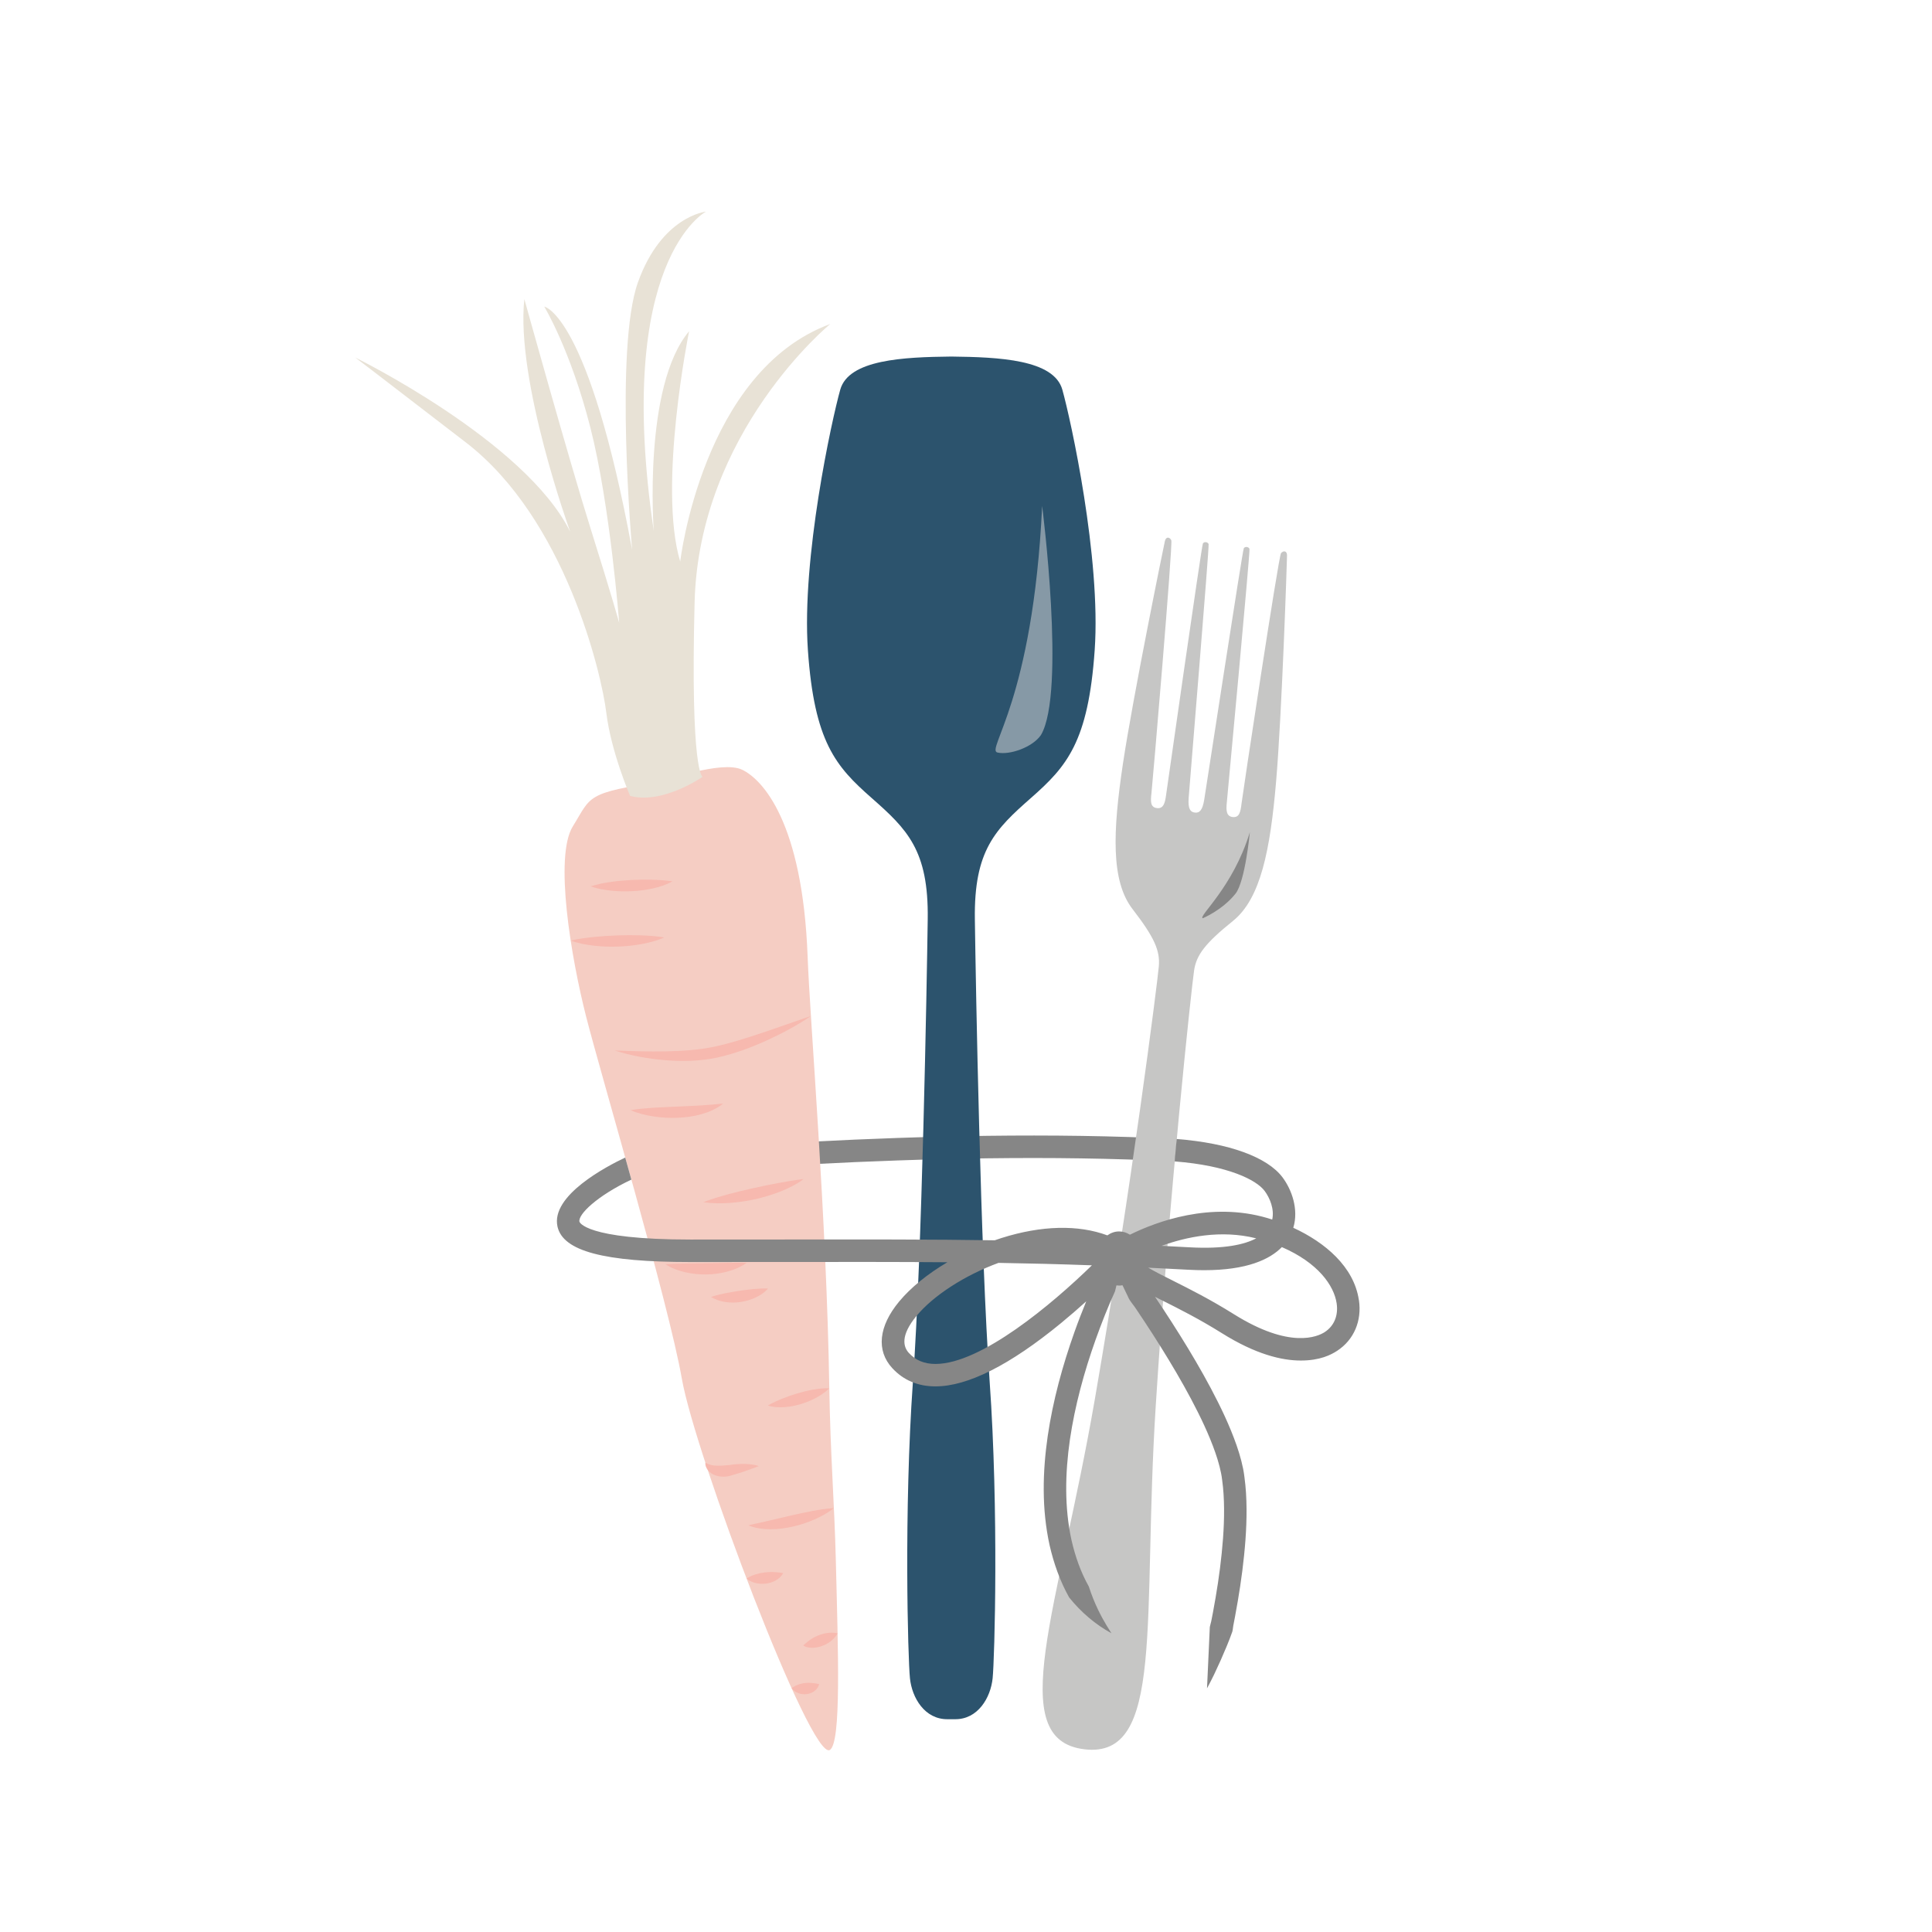<?xml version="1.0" encoding="UTF-8"?>
<svg id="Layer_1" data-name="Layer 1" xmlns="http://www.w3.org/2000/svg" version="1.1" viewBox="0 0 800 800">
  <defs>
    <style>
      .cls-1 {
        fill: #2c536d;
      }

      .cls-1, .cls-2, .cls-3, .cls-4, .cls-5, .cls-6, .cls-7 {
        stroke-width: 0px;
      }

      .cls-2 {
        fill: #868686;
      }

      .cls-3 {
        fill: #f5cdc3;
      }

      .cls-4 {
        fill: #f7b9af;
      }

      .cls-5 {
        fill: #e8e2d6;
      }

      .cls-6 {
        fill: #c6c6c5;
      }

      .cls-7 {
        fill: #8699a6;
      }

      .cls-8 {
        fill: none;
        stroke: #868686;
        stroke-miterlimit: 10;
        stroke-width: 9.31px;
      }
    </style>
  </defs>
  <path class="cls-8" d="M265.56,482.42s118.56-11.52,221.25-6.13"/>
  <path class="cls-3" d="M274.7,323.5s24.08-8.8,32.55-4.8c8.47,4,25.08,21.68,27.17,77.38,1.03,27.46,7.84,107.36,8.98,178.79.43,27.13,2.13,48.03,2.69,70.91.94,37.93,2.34,75.9-2.47,78.84-7.82,4.79-55.75-122.14-61.28-153.71-5.53-31.56-33.39-125.46-39.63-149.92-6.24-24.46-13.29-66.3-5.51-78.82,7.78-12.52,4.96-13.86,37.5-18.66Z"/>
  <path class="cls-5" d="M260.9,329.56s-7.9-18.32-9.85-34.49c-1.95-16.17-17.03-80.19-58.07-111.81-41.04-31.62-45.9-35.23-45.9-35.23,0,0,70.5,34.63,89.03,72.17,0,0-22.64-62.48-18.99-96.36,0,0,18.48,66.56,27.46,95.11,8.98,28.55,11.81,38.96,11.81,38.96,0,0-3.74-48.81-11.95-80.94-8.21-32.13-19.07-50.01-19.07-50.01,0,0,18.34,2.92,36.38,100.72,0,0-7.4-83.35,2.41-110.78,9.81-27.43,28.16-29.27,28.16-29.27,0,0-38.2,19.93-21.62,132.23,0,0-4.52-59.96,14.64-82.7,0,0-13.03,64.28-3.68,95.37,0,0,9.15-78.86,62.13-98.37,0,0-54.37,44.56-56.17,115.25-1.8,70.69,3.3,72.26,3.3,72.26,0,0-16.49,11.53-30.01,7.89Z"/>
  <g>
    <path class="cls-4" d="M244.55,367.03c2.84-.93,5.66-1.45,8.47-1.86,2.81-.4,5.62-.64,8.42-.79,2.8-.15,5.61-.17,8.42-.11,2.82.08,5.64.23,8.6.66-2.61,1.48-5.43,2.34-8.25,2.98-2.83.63-5.68.96-8.54,1.11-2.86.15-5.73.07-8.58-.21-2.86-.31-5.71-.79-8.54-1.79Z"/>
    <path class="cls-4" d="M236.31,389.48c3.29-.76,6.5-1.18,9.72-1.52,3.21-.32,6.42-.51,9.62-.63,3.2-.12,6.41-.12,9.64-.03,3.23.13,6.47.3,9.8.89-3.1,1.33-6.3,2.17-9.53,2.75-3.23.59-6.49.92-9.76,1.03-3.27.11-6.54,0-9.8-.37-3.26-.38-6.52-.97-9.69-2.13Z"/>
    <path class="cls-4" d="M335.79,420.7c-5.86,4-12.13,7.32-18.58,10.26-6.47,2.9-13.17,5.4-20.24,6.96-7.16,1.53-14.41,1.63-21.51,1.09-7.1-.62-14.13-1.83-20.88-4.03,7.08.28,14.06.5,21,.37,6.93-.14,13.82-.57,20.42-1.98,6.65-1.46,13.28-3.57,19.88-5.8,6.62-2.21,13.2-4.61,19.91-6.87Z"/>
    <path class="cls-4" d="M261.14,459.68c3.32-.54,6.55-.8,9.75-1.01,3.2-.21,6.37-.31,9.52-.46,3.15-.16,6.29-.24,9.43-.45,3.15-.2,6.27-.46,9.63-.82-2.61,2.16-5.8,3.5-9.01,4.43-3.23.92-6.55,1.33-9.86,1.49-3.31.15-6.62-.07-9.88-.54-3.26-.51-6.49-1.26-9.59-2.63Z"/>
    <path class="cls-4" d="M332.8,488.19c-2.95,2.24-6.25,3.82-9.61,5.18-3.37,1.33-6.84,2.37-10.35,3.17-3.52.78-7.09,1.32-10.69,1.57-3.6.25-7.23.23-10.88-.29,1.71-.73,3.42-1.28,5.14-1.82,1.71-.56,3.43-1.01,5.14-1.49,3.43-.91,6.85-1.76,10.28-2.5,3.43-.78,6.87-1.48,10.35-2.13,3.48-.65,6.97-1.23,10.62-1.68Z"/>
    <path class="cls-4" d="M275.57,523.48c2.98-.2,5.78-.25,8.57-.3l8.26-.11c2.74-.04,5.47-.08,8.24-.15,2.79,0,5.56-.17,8.57,0-2.46,1.68-5.2,2.88-8.04,3.61-2.84.78-5.77,1.15-8.71,1.19-2.93.05-5.87-.25-8.72-.91-2.85-.68-5.66-1.65-8.17-3.32Z"/>
    <path class="cls-4" d="M318.02,533.55c-1.46,1.7-3.29,2.85-5.19,3.75-1.91.89-3.95,1.49-6.03,1.8-2.08.33-4.21.36-6.31.05-2.1-.28-4.17-.95-6.05-2.12,2.12-.76,4.05-1.11,5.98-1.54,1.92-.37,3.8-.7,5.69-.99,1.89-.28,3.8-.52,5.75-.72,1.97-.18,3.95-.31,6.17-.24Z"/>
    <path class="cls-4" d="M343.39,574.86c-1.7,1.71-3.63,2.95-5.62,4.02-2,1.05-4.08,1.91-6.24,2.54-2.16.64-4.38,1.09-6.67,1.25-2.28.14-4.64.07-6.94-.69,2.1-1.18,4.1-2.07,6.13-2.88,2.03-.8,4.07-1.53,6.15-2.14,2.08-.61,4.2-1.14,6.37-1.53,2.18-.38,4.41-.66,6.81-.57Z"/>
    <path class="cls-4" d="M292.07,605.63c1.98,1.15,3.53,1.23,5.08,1.28.77.04,1.57-.06,2.38-.07.42-.07.83-.06,1.26-.11.43-.04.86-.1,1.31-.11,1.98-.3,3.98-.46,6.02-.44,2.02.04,4.1.19,6.09.9-1.94.72-3.77,1.44-5.62,2.07-1.85.63-3.7,1.22-5.56,1.74-2.04.66-4.44.85-6.74.04-1.14-.4-2.23-1.07-3.03-2.01-.78-.93-1.31-2.12-1.17-3.3Z"/>
    <path class="cls-4" d="M345.29,624.46c-2.48,2.01-5.23,3.47-8.06,4.73-2.84,1.23-5.78,2.23-8.81,2.91-3.03.68-6.13,1.14-9.28,1.13-3.14-.02-6.35-.38-9.29-1.63l8.88-2,8.65-2.03c2.9-.65,5.8-1.31,8.77-1.86,2.97-.55,5.97-1.04,9.14-1.24Z"/>
    <path class="cls-4" d="M309.14,653.64c1.35-.87,2.58-1.36,3.81-1.75,1.23-.38,2.42-.63,3.62-.77,1.2-.16,2.38-.22,3.63-.17,1.25.04,2.5.13,4.09.46-.75,1.43-1.93,2.38-3.17,3.08-1.26.66-2.61,1.08-3.97,1.25-1.36.16-2.74.1-4.09-.2-1.35-.32-2.69-.84-3.92-1.89Z"/>
    <path class="cls-4" d="M346.83,676.32c-.75,1.4-1.72,2.38-2.75,3.21-1.04.81-2.17,1.45-3.38,1.92-1.21.47-2.49.77-3.86.85-.69.03-1.39.01-2.11-.12-.71-.13-1.5-.35-2.13-.85l1.61-1.38c.5-.41,1.01-.8,1.53-1.14,1.04-.69,2.13-1.26,3.28-1.7,1.15-.44,2.35-.77,3.63-.94,1.29-.16,2.63-.2,4.18.15Z"/>
    <path class="cls-4" d="M327.77,699.02c1.12-.78,2.07-1.21,2.99-1.54.92-.31,1.78-.51,2.63-.59.85-.11,1.68-.11,2.58-.03.91.07,1.84.2,3.21.47-.28,1.35-1.13,2.33-2.09,3.01-.97.66-2.08,1.05-3.18,1.17-1.1.12-2.21,0-3.26-.38-1.04-.4-2.06-.99-2.87-2.11Z"/>
  </g>
  <path class="cls-1" d="M392.4,711.89c-9.52.11-14.79-8.91-15.61-16.96-.83-8.05-2.55-69.28,1.23-122.79,3.78-53.51,5.72-162.92,6.13-191.49s-8.49-37.25-23.28-50.27c-14.8-13.01-23.7-23.16-26.34-61.22-2.64-38.05,9.88-95.32,13.4-107.81,3.52-12.49,26.21-13.49,45.98-13.71,19.77.23,42.46,1.22,45.98,13.71,3.52,12.49,16.04,69.76,13.4,107.81-2.64,38.05-11.54,48.2-26.34,61.22-14.8,13.01-23.69,21.7-23.28,50.27.4,28.57,2.35,137.98,6.13,191.49,3.78,53.51,2.05,114.74,1.23,122.79-.83,8.05-6.1,17.07-15.61,16.96h-3Z"/>
  <path class="cls-7" d="M431.53,209.5s9.91,77.36-.51,94.88c-3.54,5.12-13,8.36-17.98,7.23s14.69-21.27,18.49-102.11Z"/>
  <path class="cls-6" d="M449.03,724.34c-33.4-3.94-10.8-57.5,4.34-145.07,15.14-87.57,25.94-172.74,26.48-179.19s-1.85-11.95-10.89-23.65c-9.04-11.71-8.15-32.23-4.01-59.98,4.14-27.75,16.97-90.52,17.41-92.42.44-1.9,1.94-1.73,2.65-.34.71,1.39-7.77,100.94-8.2,104.58-.43,3.64-.49,6.02,2.29,6.35,2.78.33,3.33-2.43,3.72-5.21s14.75-103.59,15.28-104.4,2.03-.63,2.36.28c.33.91-7.98,100.92-8.27,105.23-.29,4.31.63,5.72,2.56,5.95,1.93.23,3.15-.93,3.87-5.19.72-4.26,15.88-103.46,16.41-104.27.53-.81,2.03-.63,2.36.28s-9.14,102.3-9.4,105.09c-.27,2.79-.38,5.6,2.4,5.93,2.78.33,3.28-2,3.71-5.64s15.33-102.44,16.34-103.62c1.01-1.18,2.51-1.01,2.49.95-.01,1.95-2.13,65.99-4.55,93.94-2.42,27.95-6.32,48.12-17.84,57.4-11.52,9.28-15.12,14.07-16.09,20.47-.97,6.4-10.26,91.75-15.89,180.44-5.63,88.69,3.9,146.04-29.5,142.1Z"/>
  <path class="cls-2" d="M562.68,538.33c-2.05-13.84-14.04-23.89-27.15-29.93,2.31-7.74-.69-15.8-4.41-20.81-6.28-8.46-22.23-14.27-43.89-15.95,0,0-.19,2.17-.4,4.37-.21,2.2-.38,4.91-.38,4.91,22.03,1.71,33.81,7.65,37.2,12.21,2.22,2.99,4.09,7.59,3.15,11.86-.68-.22-1.36-.43-2.03-.63-23.51-6.9-45.9,1.48-56.89,6.9-1.33-.86-2.86-1.35-4.48-1.35-1.79,0-3.45.6-4.87,1.63-12.03-4.48-27.26-4.15-43.84,1.1-.94.3-1.87.61-2.8.94-25.75-.4-52.95-.37-89.15-.33-11.32.01-23.52.02-36.82.02-43.81,0-45.96-7.31-45.98-7.38-.67-2.99,7.28-10.71,21.5-17.44l-2.55-9.13c-7.6,3.59-30.93,15.71-28.04,28.6,2.27,10.14,19.25,14.66,55.06,14.66,13.3,0,25.5-.01,36.83-.02,27.2-.03,49.31-.05,69.54.11-8.14,4.81-15.15,10.45-20,16.31-8.47,10.23-9.5,20.26-2.82,27.52,4.61,5.01,10.61,7.56,17.85,7.57h.04c13.34,0,30.84-8.82,52.02-26.22,3.73-3.07,7.24-6.12,10.42-9-1.71,4.19-3.36,8.41-4.87,12.69-4.96,13.95-8.91,28.33-11.09,43.14-2.13,14.78-2.52,30.12.78,45.14,1.71,7.47,4.29,14.85,8.1,21.64,4.93,6.16,10.94,11.24,17.52,14.84-.98-1.62-2.02-3.13-2.89-4.76-.95-1.55-1.76-3.19-2.56-4.79-1.57-3.23-2.86-6.51-3.92-9.8-3.34-5.92-5.62-12.44-7.16-19.15-2.97-13.5-2.68-27.78-.66-41.77,2.07-14.03,5.85-27.88,10.65-41.36,2.42-6.74,5.03-13.43,8.01-19.95l.6-2.47c.36.05.73.08,1.1.08.48,0,.94-.06,1.4-.14l2.29,4.78c.81,1.97,2.36,3.42,3.45,5.2l3.46,5.19c2.29,3.47,4.53,6.97,6.73,10.49,4.39,7.04,8.61,14.19,12.48,21.46,3.85,7.27,7.42,14.7,10.05,22.24.65,1.88,1.24,3.77,1.72,5.65.24.94.45,1.88.64,2.81l.25,1.39.2,1.46c.54,3.88.76,7.89.79,11.93.06,8.08-.65,16.29-1.67,24.46-.51,4.09-1.14,8.17-1.83,12.25-.34,2.04-.71,4.08-1.09,6.11l-.59,3.05c-.17,1.02-.53,2.01-.72,3.03l-1.16,25.42c1.04-1.89,1.98-3.82,2.94-5.74.92-1.94,1.81-3.89,2.7-5.85,1.73-3.93,3.43-7.88,4.85-11.92.25-1.03.28-2.11.52-3.14l.6-3.13c.4-2.09.77-4.18,1.12-6.27.71-4.19,1.36-8.4,1.89-12.63,1.06-8.47,1.81-17.01,1.75-25.7-.04-4.35-.27-8.73-.88-13.15l-.23-1.66-.3-1.7c-.23-1.12-.48-2.23-.76-3.32-.56-2.18-1.22-4.3-1.94-6.38-2.9-8.3-6.64-16.02-10.63-23.57-4-7.53-8.32-14.84-12.8-22.02-2.24-3.59-4.53-7.15-6.85-10.68l-3.51-5.27c1.07.54,2.17,1.1,3.32,1.67,6.66,3.34,14.96,7.5,24.42,13.42,13.9,8.7,24.69,11.3,32.62,11.3s12.48-2.35,15.07-4.04c6.92-4.52,10.28-12.38,9-21.01ZM520.18,512.77c-4.81,2.54-13.12,4.5-27.49,3.72-4.01-.22-7.91-.42-11.73-.61,10.25-3.71,24.58-6.78,39.21-3.11ZM387.36,564.78h-.03c-4.59,0-8.19-1.5-11-4.56-2.28-2.48-3.59-7.15,3.14-15.29,7.06-8.53,20.09-16.9,33.99-22,12.9.21,25.48.53,38.68,1.01-16.43,16.02-45.89,40.84-64.77,40.84ZM548.59,551.56c-2.97,1.94-14.46,7.15-37.65-7.37-9.83-6.15-18.34-10.42-25.18-13.85-4.03-2.02-7.5-3.76-10.31-5.42,5.39.26,10.95.54,16.73.86,2.26.12,4.4.18,6.44.18,17.77,0,27.2-4.49,32.17-9.56,14.97,6.47,21.59,15.89,22.69,23.29.74,5.02-1.04,9.34-4.89,11.86Z"/>
  <path class="cls-2" d="M517.54,344.61s-1.94,20.42-5.94,25.44c-5.46,6.85-13.57,10.18-13.57,10.18-2-.82,12.48-12.64,19.5-35.61Z"/>
</svg>